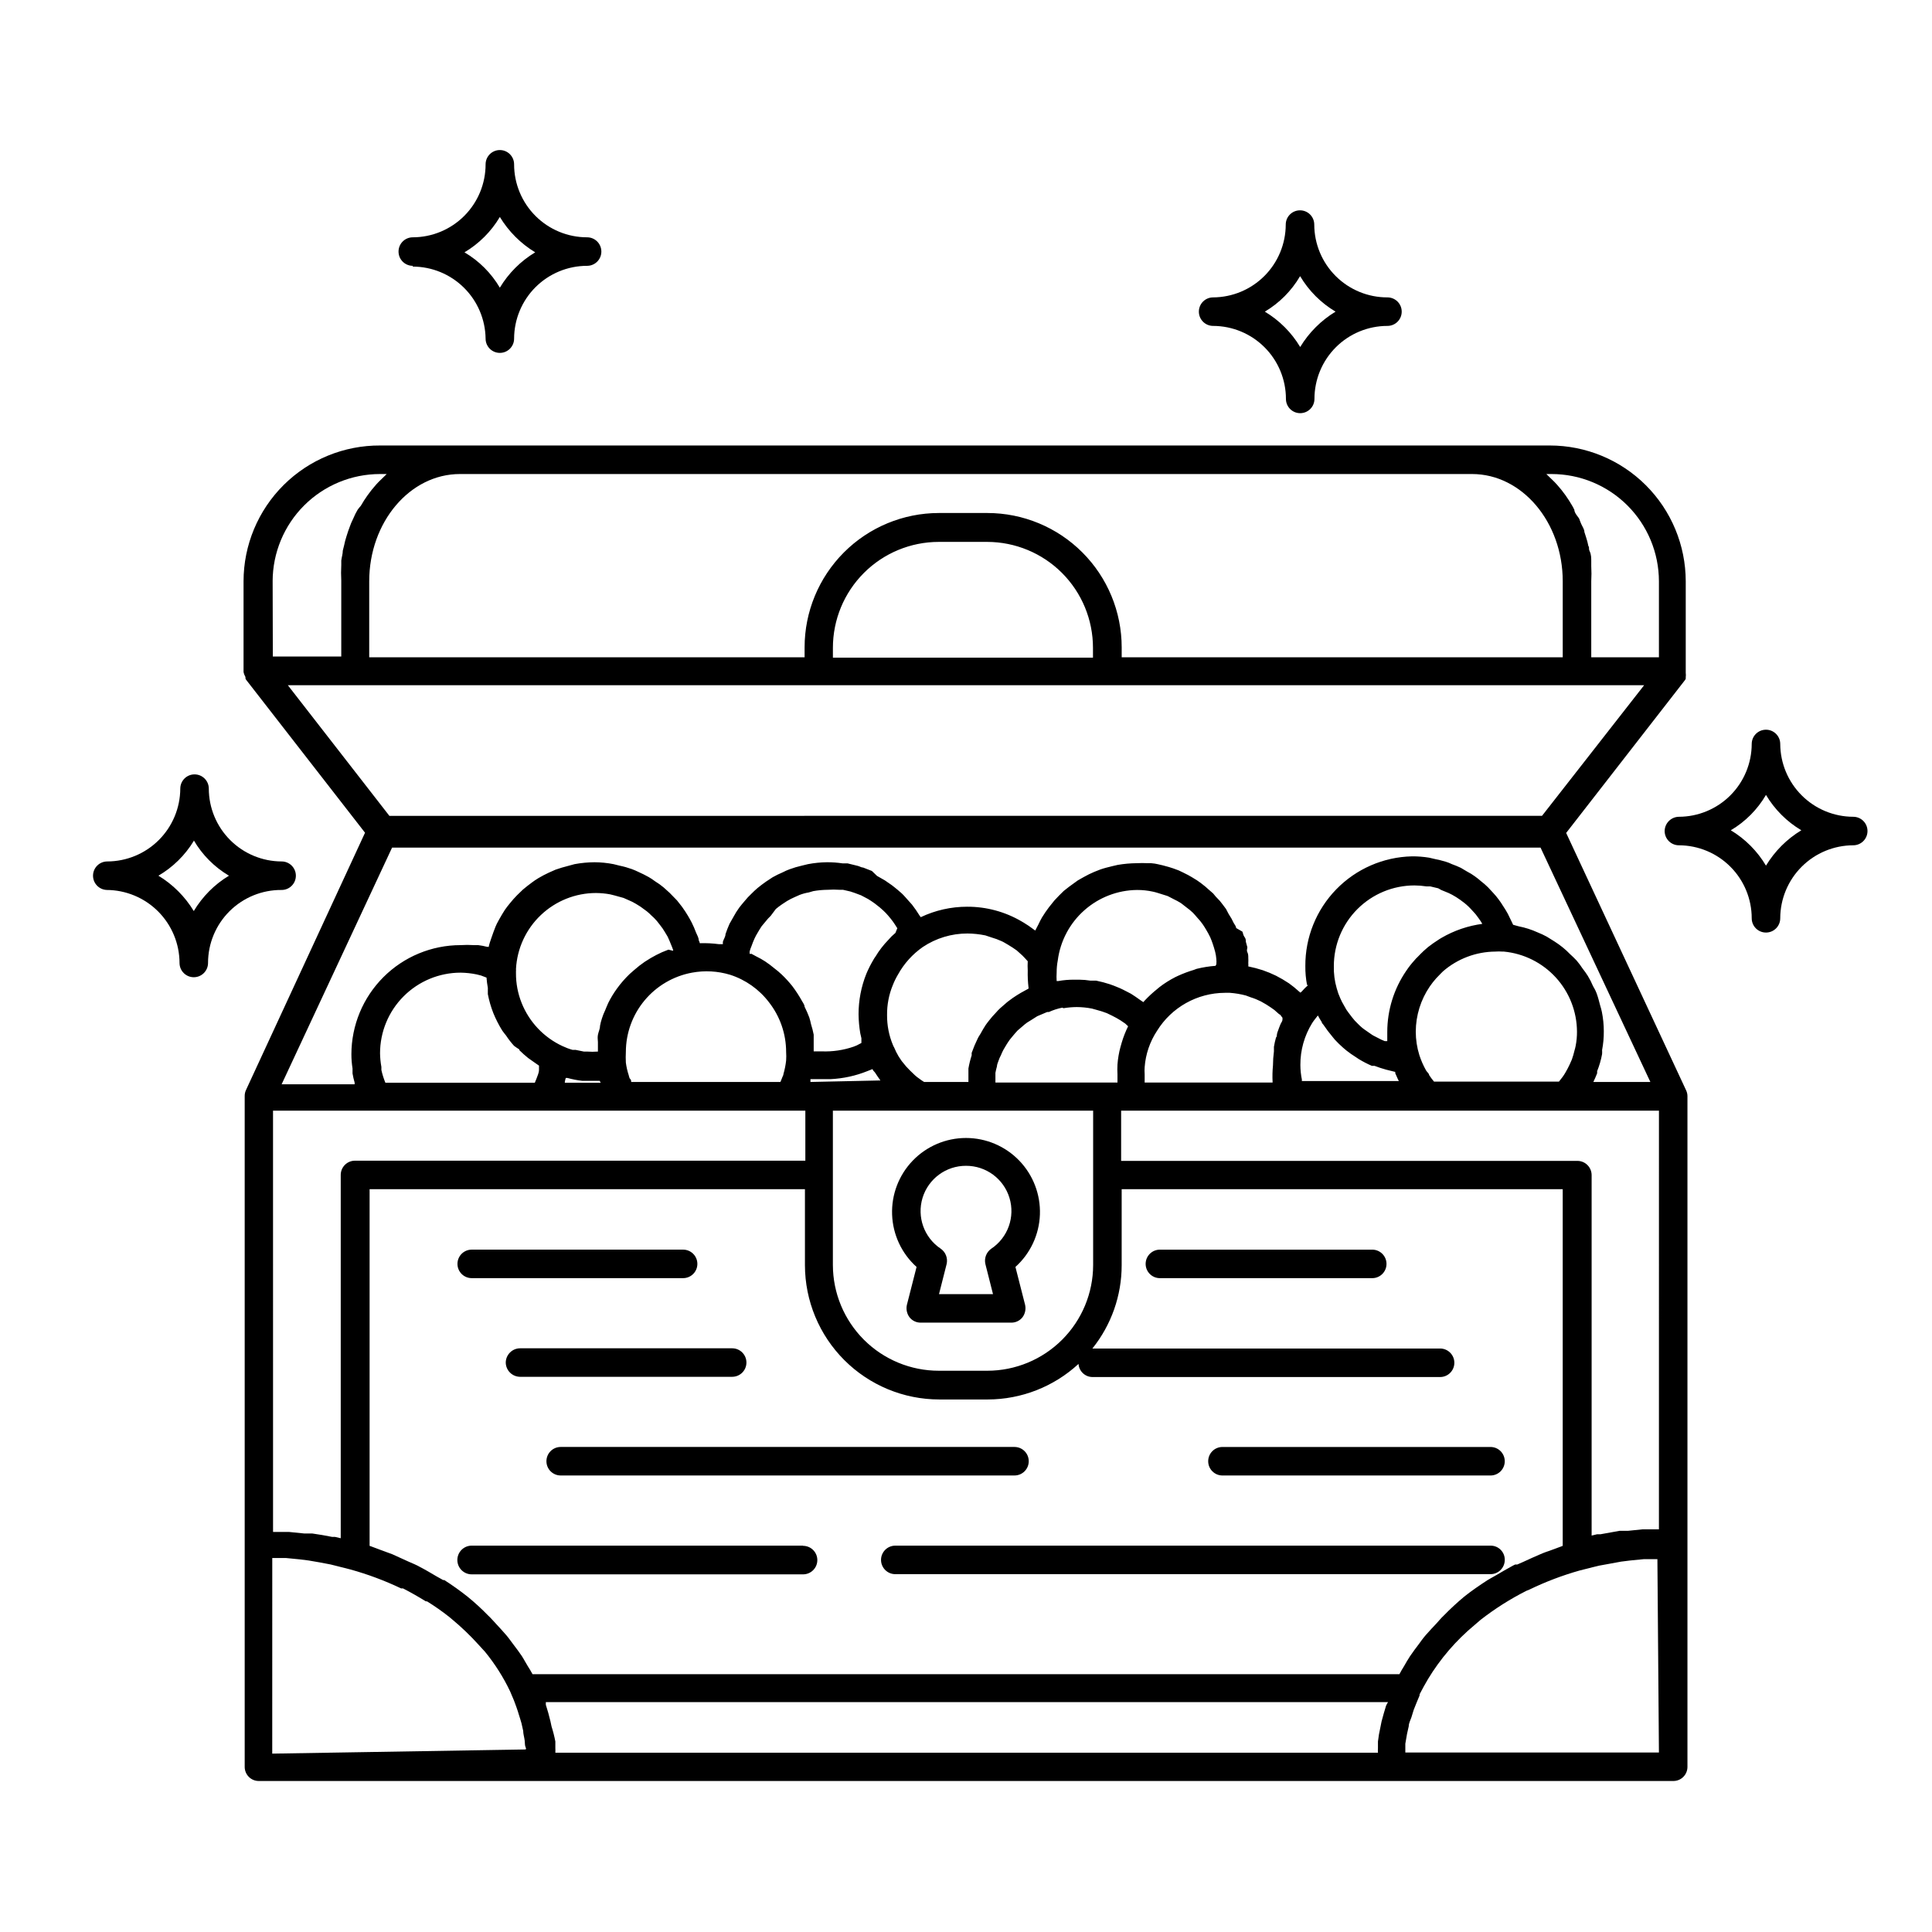 <?xml version="1.0" encoding="UTF-8"?>
<!-- Uploaded to: SVG Repo, www.svgrepo.com, Generator: SVG Repo Mixer Tools -->
<svg fill="#000000" width="800px" height="800px" version="1.1" viewBox="144 144 512 512" xmlns="http://www.w3.org/2000/svg">
 <g>
  <path d="m172.23 379.85c5.125 0.012 10.039 2.055 13.664 5.68s5.668 8.539 5.684 13.664c0 2.086 1.691 3.781 3.777 3.781 2.086 0 3.777-1.695 3.777-3.781 0-5.156 2.059-10.102 5.719-13.734 3.664-3.629 8.621-5.652 13.781-5.609 2.086 0 3.777-1.691 3.777-3.781 0-2.086-1.691-3.777-3.777-3.777-5.117-0.012-10.016-2.051-13.633-5.668-3.613-3.613-5.652-8.516-5.664-13.629 0-2.086-1.691-3.777-3.781-3.777-2.086 0-3.777 1.691-3.777 3.777-0.027 5.117-2.074 10.02-5.699 13.633-3.621 3.613-8.527 5.652-13.645 5.664-2.09 0-3.781 1.691-3.781 3.777 0 2.09 1.691 3.781 3.781 3.781zm23.125-13.148v-0.004c2.258 3.867 5.469 7.09 9.32 9.371-3.832 2.312-7.031 5.531-9.32 9.371-2.324-3.832-5.539-7.047-9.371-9.371 3.836-2.25 7.059-5.418 9.371-9.219z"/>
  <path d="m465.49 230.37c5.125 0.012 10.031 2.055 13.648 5.684 3.617 3.625 5.648 8.539 5.648 13.66 0 2.09 1.691 3.781 3.777 3.781 2.09 0 3.781-1.691 3.781-3.781 0-5.129 2.039-10.051 5.664-13.68 3.629-3.629 8.551-5.664 13.68-5.664 2.09 0 3.781-1.691 3.781-3.781 0-2.086-1.691-3.777-3.781-3.777-5.129 0.012-10.055-2.012-13.691-5.629-3.641-3.621-5.691-8.535-5.703-13.668 0-2.086-1.691-3.777-3.777-3.777-2.09 0-3.781 1.691-3.781 3.777-0.012 5.106-2.043 10-5.648 13.613-3.606 3.613-8.492 5.656-13.598 5.684-2.086 0-3.777 1.691-3.777 3.777 0 2.09 1.691 3.781 3.777 3.781zm23.074-13.148v-0.004c2.297 3.859 5.516 7.078 9.371 9.371-3.832 2.324-7.047 5.539-9.371 9.371-2.305-3.844-5.523-7.062-9.367-9.371 3.848-2.285 7.055-5.508 9.32-9.371z"/>
  <path d="m253.39 214.65c5.078 0.012 9.949 2.019 13.559 5.594 3.609 3.57 5.672 8.422 5.738 13.5 0 2.086 1.691 3.777 3.777 3.777 2.086 0 3.777-1.691 3.777-3.777 0.016-5.121 2.059-10.031 5.684-13.648 3.629-3.617 8.543-5.648 13.664-5.648 2.086 0 3.777-1.691 3.777-3.777 0-2.09-1.691-3.781-3.777-3.781-5.133 0-10.051-2.035-13.68-5.664s-5.668-8.551-5.668-13.68c0-2.086-1.691-3.781-3.777-3.781-2.086 0-3.777 1.695-3.777 3.781 0 5.121-2.031 10.035-5.648 13.66-3.617 3.629-8.527 5.672-13.648 5.684-2.086 0-3.777 1.691-3.777 3.781 0 2.086 1.691 3.777 3.777 3.777zm23.074-13.148v-0.004c2.324 3.836 5.539 7.051 9.371 9.371-3.844 2.309-7.062 5.527-9.371 9.371-2.281-3.867-5.504-7.09-9.371-9.371 3.856-2.293 7.078-5.512 9.371-9.371z"/>
  <path d="m585.15 364.23c0 2.09 1.691 3.781 3.777 3.781 5.125 0.012 10.031 2.055 13.648 5.684 3.617 3.625 5.648 8.539 5.648 13.66 0 2.09 1.691 3.781 3.777 3.781 2.09 0 3.781-1.691 3.781-3.781 0.012-5.125 2.055-10.039 5.68-13.664s8.539-5.668 13.664-5.68c2.09 0 3.781-1.691 3.781-3.781 0-2.086-1.691-3.777-3.781-3.777-5.117-0.012-10.023-2.047-13.645-5.664-3.625-3.613-5.672-8.512-5.699-13.633 0-2.086-1.691-3.777-3.781-3.777-2.086 0-3.777 1.691-3.777 3.777-0.012 5.113-2.051 10.016-5.664 13.629-3.617 3.617-8.52 5.656-13.633 5.668-2.074 0.027-3.75 1.703-3.777 3.777zm26.852-9.57c2.297 3.856 5.516 7.078 9.371 9.371-3.832 2.32-7.047 5.535-9.371 9.371-2.289-3.844-5.488-7.062-9.32-9.371 3.856-2.281 7.062-5.508 9.32-9.371z"/>
  <path d="m384.33 489.83c-0.25 1.141 0.008 2.336 0.707 3.273 0.719 0.906 1.816 1.426 2.973 1.41h23.98c1.156 0.016 2.254-0.504 2.973-1.41 0.699-0.938 0.957-2.133 0.707-3.273l-2.57-10.078c3.957-3.555 6.297-8.562 6.488-13.879 0.188-5.316-1.793-10.48-5.484-14.305-3.695-3.828-8.785-5.992-14.102-5.992-5.32 0-10.41 2.164-14.105 5.992-3.691 3.824-5.672 8.988-5.481 14.305 0.188 5.316 2.527 10.324 6.484 13.879zm15.672-36.879c5.289-0.02 9.973 3.43 11.516 8.492s-0.414 10.535-4.816 13.473c-1.309 0.91-1.93 2.531-1.562 4.082l2.016 7.961h-14.309l2.016-7.961c0.367-1.551-0.25-3.172-1.562-4.082-4.402-2.938-6.359-8.41-4.816-13.473 1.547-5.062 6.227-8.512 11.52-8.492z"/>
  <path d="m269.01 482.72h56.023c2.086 0 3.777-1.691 3.777-3.777 0-2.086-1.691-3.777-3.777-3.777h-56.023c-2.086 0-3.777 1.691-3.777 3.777 0 2.086 1.691 3.777 3.777 3.777z"/>
  <path d="m507.66 475.17h-56.277c-2.086 0-3.777 1.691-3.777 3.777 0 2.086 1.691 3.777 3.777 3.777h56.277c2.086 0 3.777-1.691 3.777-3.777 0-2.086-1.691-3.777-3.777-3.777z"/>
  <path d="m278.03 505.09c0.027 2.074 1.703 3.75 3.777 3.777h56.227c2.086 0 3.777-1.691 3.777-3.777s-1.691-3.777-3.777-3.777h-56.227c-2.074 0.023-3.75 1.703-3.777 3.777z"/>
  <path d="m288.81 531.24c0 2.086 1.691 3.777 3.777 3.777h120.26c2.09 0 3.781-1.691 3.781-3.777 0-2.09-1.691-3.781-3.781-3.781h-120.26c-2.086 0-3.777 1.691-3.777 3.781z"/>
  <path d="m467.96 535.02h71.039c2.086 0 3.777-1.691 3.777-3.777 0-2.09-1.691-3.781-3.777-3.781h-71.039c-2.086 0-3.777 1.691-3.777 3.781 0 2.086 1.691 3.777 3.777 3.777z"/>
  <path d="m542.78 557.39c0.016-1.004-0.379-1.973-1.09-2.684-0.711-0.715-1.684-1.105-2.688-1.094h-157.74c-2.086 0-3.781 1.691-3.781 3.777 0 2.09 1.695 3.781 3.781 3.781h157.74c2.086 0 3.777-1.691 3.777-3.781z"/>
  <path d="m356.82 553.61h-87.812c-2.102 0-3.805 1.703-3.805 3.805 0 2.102 1.703 3.805 3.805 3.805h87.812c2.09 0 3.781-1.691 3.781-3.781 0-2.086-1.691-3.777-3.781-3.777z"/>
  <path d="m209.05 323.42v0.406c0.086 0.199 0.207 0.387 0.352 0.551l31.336 40.305-31.586 68.27c-0.207 0.477-0.309 0.992-0.305 1.512v177.74c-0.012 1.008 0.383 1.977 1.094 2.688 0.711 0.711 1.68 1.105 2.688 1.09h374.78c1.008 0.016 1.977-0.379 2.688-1.09 0.711-0.711 1.105-1.68 1.094-2.688v-177.64c0.008-0.52-0.098-1.035-0.305-1.512l-31.84-68.316 31.336-40.305c0.148-0.164 0.266-0.352 0.355-0.555v-0.402c0.051-0.383 0.051-0.773 0-1.156v-24.285c-0.016-9.543-3.816-18.695-10.57-25.438-6.754-6.746-15.91-10.535-25.453-10.535h-309.95c-9.578-0.055-18.785 3.711-25.582 10.461s-10.629 15.934-10.641 25.512v24.031c0.09 0.48 0.262 0.938 0.504 1.359zm7.305 114.92h141.07v13.25l-119.35 0.004c-2.086 0-3.777 1.691-3.777 3.777v96.277l-1.512-0.352h-0.754c-1.762-0.352-3.477-0.656-5.289-0.906h-2.117l-3.981-0.402h-4.285zm200.21-32.648v0.004c0.023 0.098 0.023 0.203 0 0.301l-0.555 0.301-1.461 0.805c-0.754 0.453-1.512 0.906-2.215 1.41l-1.359 1.008-1.914 1.664-0.004 0.004c-0.41 0.379-0.797 0.781-1.156 1.207-0.613 0.621-1.184 1.277-1.715 1.965-0.301 0.402-0.656 0.805-0.957 1.258s-1.008 1.613-1.461 2.469v0.004c-0.246 0.352-0.469 0.723-0.656 1.109-0.609 1.242-1.148 2.519-1.609 3.828v0.656-0.004c-0.371 1.141-0.656 2.301-0.859 3.477v1.461 2.117h-11.738c-0.438-0.254-0.859-0.543-1.258-0.855-0.41-0.273-0.797-0.578-1.16-0.906l-1.359-1.309-1.008-1.059-1.16-1.414-0.805-1.211v0.004c-0.465-0.773-0.867-1.582-1.211-2.418-0.121-0.191-0.219-0.395-0.301-0.605-1.055-2.519-1.586-5.227-1.562-7.961-0.031-2.711 0.48-5.402 1.512-7.91 0.391-0.996 0.859-1.953 1.41-2.871 1.602-2.887 3.844-5.367 6.551-7.254 3.504-2.344 7.625-3.586 11.84-3.578 1.59 0.012 3.176 0.184 4.734 0.504l1.512 0.504c0.984 0.277 1.945 0.633 2.871 1.059 0.555 0.25 1.059 0.605 1.613 0.906 0.797 0.465 1.57 0.969 2.316 1.512l1.512 1.359c0.453 0.504 0.957 0.957 1.41 1.512-0.051 0.824-0.051 1.648 0 2.469-0.039 1.5 0.027 2.996 0.203 4.484zm64.688 25.191-33.906 0.004v-2.168c-0.047-0.637-0.047-1.277 0-1.914 0.254-3.434 1.379-6.746 3.277-9.621 3.856-6.238 10.652-10.043 17.984-10.078h1.309c1.43 0.105 2.848 0.34 4.234 0.707l1.359 0.504c0.902 0.277 1.777 0.633 2.621 1.059l1.41 0.805c0.754 0.453 1.461 0.957 2.168 1.461l1.309 1.16c0.301 0 0.555 0.605 0.855 0.906v0.504c0 0.402-0.352 0.805-0.504 1.16-0.152 0.352-0.605 1.512-0.855 2.266-0.25 0.754 0 0.906-0.352 1.309h-0.004c-0.23 0.812-0.414 1.637-0.551 2.469v1.211c-0.164 1.234-0.246 2.481-0.254 3.727-0.141 1.457-0.176 2.922-0.102 4.383zm-15.113-30.934v0.004c-1.699 0.125-3.383 0.395-5.039 0.805l-0.656 0.25 0.004 0.004c-1.43 0.422-2.828 0.945-4.184 1.559l-0.855 0.402v0.004c-1.453 0.746-2.836 1.621-4.133 2.617l-0.605 0.504h0.004c-1.18 0.945-2.293 1.973-3.328 3.074l-0.352 0.402-0.754-0.504c-0.805-0.605-1.664-1.16-2.519-1.715l-1.359-0.707-0.004 0.004c-1.004-0.543-2.051-1.012-3.121-1.41l-1.109-0.402c-1.188-0.391-2.402-0.711-3.629-0.957h-1.512c-0.98-0.16-1.977-0.246-2.969-0.254h-1.414c-1.383-0.008-2.766 0.109-4.129 0.355h-0.453c-0.051-0.758-0.051-1.516 0-2.269-0.004-1.082 0.098-2.16 0.301-3.223 0.668-5.117 3.16-9.824 7.023-13.246 3.859-3.426 8.824-5.344 13.984-5.394 1.426-0.004 2.844 0.145 4.234 0.453 0.441 0.094 0.879 0.211 1.309 0.352l2.57 0.805 1.461 0.754v0.004c0.73 0.336 1.438 0.723 2.117 1.156l1.359 1.059c0.621 0.445 1.211 0.934 1.762 1.461 0.402 0.402 0.754 0.855 1.16 1.309v0.004c0.512 0.535 0.984 1.105 1.41 1.711 0.352 0.504 0.656 1.008 0.957 1.512 0.301 0.504 0.754 1.309 1.059 1.965 0.301 0.656 0.453 1.16 0.656 1.715 0.203 0.555 0.453 1.41 0.656 2.168l-0.004-0.004c0.156 0.613 0.254 1.234 0.305 1.863 0.047 0.469 0.047 0.941 0 1.414zm-40.305 11.234v0.004c1.164-0.195 2.344-0.297 3.527-0.305 1.352 0.008 2.703 0.145 4.031 0.406l1.258 0.352c0.906 0.23 1.797 0.52 2.672 0.855l1.359 0.656c0.777 0.379 1.531 0.801 2.266 1.258l1.258 0.855 0.754 0.707h0.004c-0.695 1.41-1.27 2.875-1.711 4.383l-0.301 1.059h-0.004c-0.418 1.531-0.688 3.102-0.805 4.688-0.051 0.871-0.051 1.746 0 2.617v2.168h-32.344v-1.109-1.461c0.105-0.578 0.238-1.148 0.402-1.711 0-0.504 0.25-0.957 0.402-1.461 0.152-0.504 0.402-1.008 0.656-1.512 0.188-0.484 0.406-0.957 0.652-1.414l0.805-1.359c0.301-0.453 0.555-0.906 0.906-1.359l0.957-1.16c0.352-0.402 0.707-0.855 1.109-1.258l1.059-0.906h0.004c0.445-0.414 0.918-0.801 1.41-1.16l1.211-0.754 1.512-0.957 2.621-1.109h0.453-0.004c1.145-0.523 2.344-0.914 3.578-1.16zm-61.113 44.238v-17.078h68.973v40.91-0.004c-0.012 7.426-2.969 14.543-8.219 19.793s-12.367 8.207-19.793 8.219h-12.898c-7.434 0-14.562-2.949-19.824-8.199-5.262-5.254-8.223-12.379-8.238-19.812zm-5.945-24.688v-0.754h1.359 2.769 1.262c3.32-0.16 6.594-0.875 9.676-2.117l1.41-0.555c0 0.352 0.453 0.656 0.656 0.957s0.906 1.41 1.41 2.066zm22.52-39.5-1.008 0.906-1.812 1.965-0.906 1.109c-0.547 0.707-1.055 1.449-1.512 2.219-0.262 0.348-0.5 0.719-0.703 1.109-0.668 1.133-1.258 2.312-1.766 3.523-1.367 3.414-2.066 7.059-2.062 10.734 0.02 1.688 0.172 3.371 0.453 5.035l0.301 1.309v1.258l-1.258 0.656-0.754 0.301-0.004 0.004c-2.719 0.945-5.59 1.371-8.465 1.262h-2.164v-2.519-1.914c-0.184-0.938-0.418-1.863-0.707-2.773-0.121-0.594-0.273-1.184-0.453-1.762-0.367-0.98-0.789-1.938-1.258-2.871 0-0.504-0.402-1.008-0.656-1.461-0.777-1.402-1.652-2.75-2.621-4.031-0.855-1.066-1.781-2.078-2.769-3.023l-0.957-0.855-2.215-1.762-1.211-0.855v-0.004c-0.777-0.5-1.586-0.957-2.418-1.359l-1.211-0.656h-0.504v-0.605c0.125-0.5 0.293-0.988 0.504-1.461 0.25-0.707 0.504-1.359 0.805-2.016h0.004c0.219-0.484 0.473-0.957 0.754-1.41 0.352-0.605 0.707-1.211 1.109-1.812l1.008-1.211c0.43-0.555 0.898-1.078 1.41-1.559l1.359-1.816c0.531-0.445 1.086-0.867 1.664-1.258l1.309-0.855c0.633-0.375 1.289-0.715 1.965-1.008l1.359-0.605c0.781-0.301 1.594-0.52 2.418-0.656l1.211-0.352c1.266-0.223 2.543-0.34 3.828-0.352 1.023-0.074 2.051-0.074 3.074 0h0.957l1.965 0.453 1.059 0.352 1.762 0.656 1.059 0.555c0.543 0.262 1.062 0.566 1.562 0.906l0.957 0.656 1.41 1.109 0.906 0.805c0.445 0.41 0.867 0.848 1.262 1.309l0.754 0.906c0.414 0.516 0.801 1.055 1.16 1.613 0.164 0.297 0.352 0.582 0.555 0.855zm-33.504 18.391h0.004c2.934 3.754 4.531 8.383 4.535 13.148 0.051 0.758 0.051 1.512 0 2.269-0.133 1.211-0.371 2.406-0.707 3.574 0 0.352-0.25 0.656-0.352 1.008l-0.453 1.109h-39.551c0-0.301 0-0.605-0.402-0.957-0.109-0.277-0.191-0.562-0.254-0.855-0.355-1.082-0.609-2.195-0.754-3.324-0.051-0.941-0.051-1.883 0-2.824 0.012-4.996 1.77-9.832 4.973-13.668 3.203-3.84 7.644-6.434 12.559-7.34 3.356-0.621 6.812-0.43 10.078 0.555 4.109 1.316 7.719 3.867 10.328 7.305zm-26.652-13.957-1.762 0.707h0.004c-1 0.453-1.977 0.957-2.922 1.512l-1.613 1.008c-0.969 0.66-1.895 1.387-2.773 2.164l-1.211 1.059h0.004c-1.242 1.188-2.371 2.484-3.375 3.879-0.879 1.211-1.656 2.492-2.32 3.832-0.301 0.605-0.504 1.258-0.805 1.914-0.336 0.699-0.625 1.422-0.855 2.164-0.215 0.645-0.383 1.301-0.504 1.965 0 0.805-0.402 1.562-0.555 2.367-0.152 0.805 0 1.309 0 1.914v2.519 0.004c-0.973 0.074-1.949 0.074-2.922 0h-0.805l-2.215-0.453h-0.805l-0.004-0.004c-0.918-0.258-1.812-0.598-2.672-1.008-4.91-2.285-8.766-6.356-10.781-11.383-1.012-2.516-1.527-5.203-1.512-7.91v-0.504c0.023-0.203 0.023-0.406 0-0.605 0.285-5.438 2.641-10.555 6.59-14.305 3.945-3.75 9.18-5.844 14.621-5.848 1.25 0.012 2.496 0.129 3.727 0.352l1.211 0.301 2.367 0.656 1.258 0.555h0.004c0.695 0.285 1.367 0.621 2.016 1.008l1.211 0.754 1.715 1.258-0.004 0.004c0.391 0.309 0.762 0.645 1.105 1.008 0.543 0.465 1.047 0.969 1.512 1.512l0.906 1.16c0.449 0.555 0.855 1.145 1.211 1.762l0.754 1.258c0.352 0.707 0.605 1.41 0.906 2.117s0.352 0.855 0.504 1.309c0.152 0.453 0 0 0 0.301zm-17.938 35.266-9.516 0.004v-0.25-0.004c0.055-0.344 0.137-0.68 0.25-1.008h0.453c1.289 0.355 2.606 0.605 3.93 0.758h4.582zm-21.562-8.613h0.004c0.738 0.73 1.512 1.418 2.32 2.066l1.715 1.211 1.16 0.805v1.109c0 0.805-0.402 1.562-0.656 2.316l-0.453 1.109h-39.602c-0.453-1.094-0.805-2.223-1.059-3.375v-0.809c-0.219-1.195-0.336-2.41-0.355-3.625 0-5.668 2.254-11.102 6.258-15.105 4.008-4.008 9.441-6.258 15.105-6.258 1.406 0.02 2.805 0.172 4.18 0.453l1.211 0.301 1.461 0.555c0.066 0.914 0.188 1.82 0.352 2.723v1.664-0.004c0.332 1.723 0.82 3.41 1.461 5.039 0.66 1.609 1.449 3.16 2.371 4.637 0.301 0.453 0.656 0.855 1.008 1.309 0.629 0.961 1.34 1.871 2.113 2.723 0.457 0.34 0.926 0.66 1.41 0.957zm-65.496 186.41 0.008-51.84h3.629l3.578 0.352 2.418 0.301 2.922 0.504 2.922 0.555 1.41 0.352 3.777 0.957c4.637 1.281 9.156 2.969 13.5 5.039h0.504c2.066 1.059 4.082 2.215 6.047 3.426h0.301c2.043 1.262 4.012 2.641 5.894 4.133l0.605 0.504c2.586 2.137 5.012 4.457 7.254 6.953 0.504 0.605 1.109 1.16 1.613 1.762 2.629 3.215 4.863 6.731 6.648 10.48l0.301 0.707c0.504 1.109 0.957 2.266 1.359 3.426 0.402 1.16 0.453 1.309 0.656 2.016 0.203 0.707 0.504 1.512 0.707 2.316l0.453 2.016c0 0.855 0.301 1.715 0.402 2.621s0 1.16 0.25 1.762c0.25 0.605 0 0.352 0 0.555zm295.19-12.746c-0.438 1.41-0.84 2.82-1.211 4.231l-0.301 1.512c-0.289 1.246-0.508 2.508-0.652 3.781v1.762c-0.027 0.402-0.027 0.805 0 1.211h-218c0.023-0.422 0.023-0.84 0-1.262v-1.715 0.004c-0.254-1.348-0.59-2.676-1.008-3.981l-0.301-1.41c-0.352-1.461-0.754-2.922-1.211-4.332v-0.707h223.19s-0.402 0.652-0.504 0.906zm3.527-8.312h-229.74c-0.402-0.754-0.855-1.512-1.309-2.215-0.453-0.707-0.957-1.715-1.512-2.57-0.555-0.855-1.512-2.117-2.316-3.176-0.805-1.059-1.16-1.613-1.812-2.367-0.656-0.754-1.863-2.117-2.82-3.125-0.957-1.008-1.258-1.41-1.965-2.066h-0.004c-1.73-1.785-3.562-3.465-5.492-5.035-1.973-1.562-4.023-3.027-6.144-4.383h-0.301l-1.715-0.957c-1.461-0.855-2.973-1.762-4.535-2.57l-0.555-0.301-0.754-0.355-1.512-0.656-4.434-2.016-3.023-1.109-2.973-1.109v-94.512h115.37v20.152c0.016 9.43 3.766 18.469 10.434 25.137 6.668 6.668 15.707 10.422 25.137 10.434h12.898c8.906-0.02 17.484-3.383 24.031-9.422 0.133 1.941 1.734 3.453 3.676 3.477h92.148c2.086 0 3.777-1.691 3.777-3.777 0-2.086-1.691-3.781-3.777-3.781h-92.148c5.023-6.258 7.762-14.043 7.762-22.066v-20.152h116.88v94.516l-2.973 1.109c-1.008 0.352-2.066 0.707-3.074 1.16-1.008 0.453-2.922 1.258-4.383 1.965l-1.613 0.707h-0.555l-0.605 0.301c-1.512 0.805-3.023 1.715-4.484 2.57-1.461 0.855-1.512 0.805-2.215 1.258-2.168 1.41-4.231 2.82-6.195 4.383-1.898 1.582-3.715 3.266-5.441 5.035-0.707 0.656-1.258 1.359-1.914 2.066-0.656 0.707-1.965 2.066-2.871 3.125s-1.211 1.562-1.812 2.367c-0.605 0.805-1.613 2.117-2.316 3.176-0.707 1.059-1.008 1.664-1.512 2.519-0.508 0.855-0.91 1.461-1.312 2.266zm68.77 20.758h-67.207v-0.555-1.762l0.453-2.621 0.453-2.016c0-0.805 0.453-1.613 0.707-2.367l0.605-1.965c0.504-1.258 1.008-2.57 1.562-3.828v-0.301c0.656-1.309 1.41-2.621 2.168-3.93l-0.004-0.004c3.316-5.508 7.539-10.41 12.492-14.508l1.461-1.258v-0.004c3.82-2.981 7.918-5.578 12.242-7.758l0.754-0.301 0.004-0.004c4.262-2.062 8.695-3.746 13.25-5.035l3.578-0.906 1.664-0.402 2.769-0.504 3.023-0.555 2.418-0.301 3.578-0.352h3.629zm0-59.148h-4.285l-3.93 0.402h-2.215l-5.039 0.906h-0.906l-1.461 0.352v-95.52c0-2.086-1.691-3.777-3.777-3.777h-120.91v-13.301h142.53zm-46.703-160.46c-3.856 0.5-7.574 1.77-10.934 3.731l-0.504 0.301-1.664 1.109-1.359 1.008-1.211 1.059c-0.504 0.504-1.059 1.008-1.562 1.562h0.004c-0.309 0.277-0.598 0.578-0.855 0.906-0.789 0.867-1.516 1.793-2.168 2.769-3.277 4.777-5.031 10.43-5.035 16.223v2.418h-0.656l-0.957-0.402-1.762-0.906h-0.004c-0.301-0.141-0.586-0.309-0.855-0.504l-2.016-1.41-0.504-0.402c-0.656-0.555-1.258-1.211-1.863-1.812l-0.707-0.855-1.109-1.461 0.004-0.004c-0.25-0.316-0.469-0.652-0.656-1.008l-0.906-1.613-0.453-0.957c-0.395-0.859-0.715-1.754-0.957-2.668-0.555-1.914-0.809-3.902-0.758-5.894 0-5.668 2.25-11.102 6.258-15.105 4.008-4.008 9.441-6.258 15.105-6.258 1.062 0.008 2.125 0.09 3.172 0.254h1.008l2.117 0.504 0.805 0.453 1.965 0.805 0.906 0.453h0.004c0.75 0.406 1.473 0.859 2.164 1.359l0.402 0.301v0.004c0.844 0.59 1.617 1.262 2.32 2.016l0.555 0.605v-0.004c0.539 0.543 1.027 1.133 1.461 1.766l0.605 0.855h-0.004c0.195 0.27 0.367 0.555 0.504 0.855zm3.375 7.356c0.605-0.047 1.211-0.047 1.816 0h0.402c5.285 0.5 10.199 2.949 13.785 6.867 3.586 3.922 5.582 9.035 5.609 14.344 0.008 1.27-0.109 2.535-0.352 3.781-0.078 0.406-0.18 0.812-0.301 1.207-0.191 0.82-0.426 1.625-0.707 2.418l-0.605 1.359c-0.352 0.707-0.656 1.359-1.059 2.016-0.254 0.457-0.539 0.895-0.855 1.312l-0.906 1.16-33.102-0.004c-0.477-0.555-0.914-1.145-1.309-1.762 0-0.402-0.555-0.754-0.805-1.211-0.723-1.281-1.312-2.629-1.766-4.027-0.637-2.023-0.957-4.129-0.957-6.25 0.016-4.277 1.312-8.457 3.731-11.988 0.508-0.738 1.062-1.445 1.66-2.117l1.211-1.258 0.605-0.605c3.859-3.352 8.793-5.211 13.902-5.242zm-42.57 23.328c0.684 0.742 1.406 1.449 2.164 2.117l0.957 0.805c0.758 0.598 1.551 1.152 2.371 1.664l0.906 0.605v-0.004c1.098 0.668 2.242 1.258 3.426 1.766h0.707-0.004c1.008 0.387 2.035 0.723 3.074 1.008l2.422 0.602v0.352l0.453 1.008-0.004 0.004c0.148 0.359 0.316 0.715 0.504 1.059h-25.691c-0.031-0.117-0.031-0.238 0-0.355-0.262-1.277-0.398-2.574-0.406-3.879-0.027-3.93 1.055-7.789 3.125-11.133 0.453-0.707 1.008-1.359 1.512-2.016 0.305 0.59 0.641 1.16 1.008 1.711 0 0.25 0.301 0.555 0.504 0.805v0.004c0.715 1.066 1.488 2.09 2.316 3.074zm83.633 11.234h-15.117c0.352-0.754 0.707-1.512 1.008-2.316 0.02-0.184 0.02-0.371 0-0.555 0.59-1.465 1.027-2.984 1.312-4.535 0.023-0.352 0.023-0.703 0-1.059 0.32-1.66 0.469-3.348 0.453-5.035-0.004-1.695-0.176-3.379-0.504-5.039-0.121-0.578-0.273-1.152-0.453-1.715-0.301-1.109-0.555-2.215-0.957-3.273-0.402-1.059-0.656-1.309-0.957-1.914-0.383-0.926-0.84-1.816-1.363-2.672-0.418-0.66-0.871-1.301-1.359-1.914-0.492-0.754-1.031-1.477-1.613-2.164-0.555-0.605-1.211-1.211-1.812-1.762v-0.004c-0.582-0.609-1.207-1.184-1.863-1.711-0.691-0.562-1.414-1.082-2.168-1.562l-2.016-1.258v-0.004c-0.797-0.434-1.621-0.824-2.469-1.156-1.609-0.734-3.301-1.273-5.035-1.613l-1.461-0.402-0.504-1.059-0.906-1.863c-0.402-0.707-0.805-1.41-1.258-2.066h-0.004c-0.355-0.59-0.742-1.164-1.16-1.715-0.461-0.637-0.965-1.242-1.508-1.812l-1.359-1.461h-0.004c-0.582-0.578-1.207-1.117-1.863-1.613-0.48-0.43-0.984-0.832-1.512-1.207-0.668-0.496-1.375-0.934-2.117-1.309l-1.613-0.957 0.004-0.004c-0.789-0.375-1.598-0.715-2.418-1.004-0.539-0.262-1.094-0.48-1.664-0.656-0.957-0.301-1.914-0.504-2.871-0.707l-1.512-0.352c-1.5-0.246-3.016-0.363-4.535-0.352-7.582 0.172-14.793 3.312-20.078 8.75-5.289 5.438-8.227 12.734-8.184 20.32-0.02 1.688 0.133 3.375 0.453 5.035 0.102 0.008 0.199 0.008 0.301 0-0.609 0.535-1.18 1.105-1.711 1.715l-0.352 0.301-0.352-0.301h-0.004c-0.844-0.777-1.734-1.5-2.668-2.168-1.102-0.738-2.246-1.41-3.43-2.016-1.141-0.559-2.32-1.047-3.523-1.461-1.258-0.41-2.535-0.746-3.832-1.008 0.027-0.301 0.027-0.602 0-0.906 0.027-0.453 0.027-0.906 0-1.359 0-0.504 0-1.008-0.25-1.512-0.25-0.504 0-0.855 0-1.309l-0.402-1.461c0-0.402 0-0.805-0.352-1.258-0.352-0.453-0.352-0.906-0.555-1.41l-1.664-0.961c0-0.453-0.402-0.906-0.656-1.359-0.25-0.453-0.352-0.754-0.555-1.109l-0.805-1.309-0.656-1.262-0.906-1.211-0.754-0.957-1.059-1.109-0.707-0.852-1.16-1.008-0.906-0.805-1.211-0.957-1.008-0.707-1.309-0.805-1.059-0.605-1.41-0.707-1.059-0.504-1.512-0.555-1.109-0.352-1.664-0.453-1.109-0.25 0.008-0.004c-0.629-0.152-1.27-0.254-1.914-0.301h-0.906c-0.977-0.051-1.949-0.051-2.922 0-1.691 0.016-3.375 0.168-5.039 0.453l-1.512 0.352c-1.008 0.25-2.066 0.504-3.074 0.855l-1.664 0.656h0.004c-0.914 0.387-1.809 0.824-2.672 1.312l-1.613 0.906-2.367 1.715-1.41 1.109c-0.855 0.805-1.664 1.664-2.469 2.519l-1.41 1.762v-0.004c-0.668 0.875-1.289 1.785-1.863 2.723-0.352 0.605-0.656 1.211-0.957 1.863-0.301 0.656-0.605 1.059-0.805 1.613h-0.004c-0.203-0.09-0.387-0.207-0.555-0.355-0.805-0.613-1.648-1.188-2.519-1.711l-0.605-0.352h0.004c-4.371-2.559-9.348-3.898-14.41-3.879-4.254 0-8.453 0.945-12.293 2.769l-0.301-0.402c-0.621-1.012-1.293-1.984-2.016-2.922l-0.906-1.008c-0.605-0.656-1.16-1.359-1.812-1.965l-1.16-1.008c-0.656-0.504-1.258-1.059-1.965-1.512l-1.309-0.906-2.117-1.211-1.363-1.309-2.316-0.906c-0.504 0-0.957-0.352-1.461-0.453l-2.672-0.656h-1.309c-1.367-0.203-2.75-0.305-4.129-0.301-1.691 0.02-3.379 0.188-5.039 0.504l-1.664 0.402c-1.094 0.25-2.172 0.566-3.223 0.957-0.625 0.227-1.23 0.496-1.816 0.805-0.914 0.387-1.805 0.824-2.668 1.309l-1.762 1.16c-0.754 0.555-1.562 1.109-2.266 1.715-0.707 0.605-1.059 0.957-1.562 1.461h-0.004c-0.688 0.637-1.328 1.328-1.914 2.062-0.504 0.555-0.906 1.109-1.359 1.664-0.562 0.77-1.066 1.578-1.512 2.418l-1.059 1.863c-0.402 0.906-0.754 1.812-1.059 2.719 0 0.707-0.504 1.359-0.707 2.066l0.004 0.004c-0.02 0.199-0.02 0.402 0 0.602h-1.059c-1.672-0.219-3.356-0.305-5.039-0.25-0.07-0.281-0.172-0.551-0.301-0.805 0-0.707-0.453-1.359-0.707-2.016-0.332-0.914-0.723-1.805-1.16-2.672-0.301-0.605-0.656-1.211-1.008-1.812-0.352-0.605-1.008-1.613-1.562-2.367l-1.309-1.664-1.965-2.016-1.562-1.41h0.004c-0.73-0.609-1.508-1.168-2.32-1.664-0.531-0.402-1.086-0.773-1.66-1.105-0.906-0.504-1.812-0.957-2.719-1.359l-0.004-0.004c-0.574-0.281-1.164-0.531-1.762-0.754-1.055-0.379-2.129-0.684-3.227-0.906l-1.613-0.402h0.004c-1.66-0.324-3.348-0.492-5.039-0.504-1.773 0.012-3.547 0.18-5.289 0.504l-1.664 0.453c-1.16 0.301-2.266 0.605-3.375 1.008l-1.812 0.805c-0.949 0.438-1.875 0.926-2.773 1.461-0.59 0.355-1.16 0.742-1.711 1.16-0.805 0.605-1.613 1.211-2.367 1.863l-1.512 1.461c-0.695 0.703-1.352 1.441-1.965 2.215-0.453 0.555-0.906 1.109-1.309 1.715s-1.059 1.715-1.562 2.621-0.656 1.211-0.906 1.812c-0.25 0.605-0.805 2.117-1.16 3.176-0.352 1.059-0.402 1.16-0.555 1.762-0.152 0.605 0 0.25 0 0.402h-0.504c-0.777-0.203-1.57-0.355-2.367-0.453h-1.109c-1.191-0.078-2.387-0.078-3.578 0-7.664 0.012-15.012 3.062-20.434 8.484-5.422 5.422-8.473 12.77-8.484 20.434 0 1.266 0.102 2.531 0.301 3.777v1.309 0.004c0.137 0.816 0.324 1.621 0.555 2.418v0.453h-19.344l29.27-62.723 304.35-0.004zm-28.719-70.535-305.46 0.004-26.902-34.613h359.42zm-187.92-41.914v-2.621c0-7.434 2.949-14.562 8.203-19.824 5.25-5.262 12.375-8.223 19.809-8.238h12.898c7.434 0.016 14.559 2.977 19.812 8.238 5.25 5.262 8.199 12.391 8.199 19.824v2.621zm190.44-48.668c7.539 0 14.773 2.992 20.109 8.32 5.336 5.324 8.344 12.555 8.355 20.094v20.152h-17.934v-20.152c0.074-1.344 0.074-2.688 0-4.031v-1.258c0-0.855 0-1.762-0.402-2.621-0.402-0.855 0-0.957-0.352-1.41h-0.004c-0.152-0.785-0.355-1.559-0.605-2.316l-0.453-1.41c0-0.754-0.555-1.461-0.855-2.168s-0.352-0.906-0.504-1.309c-0.152-0.406-1.309-1.512-1.309-2.418-0.168-0.363-0.352-0.719-0.555-1.059-0.559-0.973-1.164-1.914-1.812-2.824-0.688-0.965-1.43-1.887-2.219-2.769l-0.707-0.754-1.812-1.762-0.301-0.301zm-289.34 0h268.28c13.25 0 24.031 12.746 24.031 28.414v20.152h-116.88v-2.621c0-9.438-3.746-18.488-10.418-25.168-6.668-6.68-15.715-10.438-25.152-10.449h-12.898c-9.438 0.012-18.484 3.769-25.152 10.449s-10.414 15.73-10.414 25.168v2.621h-115.38v-20.152c0-15.668 10.781-28.414 24.031-28.414zm-49.574 28.414h-0.004c0.016-7.539 3.019-14.77 8.355-20.094 5.336-5.328 12.57-8.32 20.109-8.32h1.762l-0.301 0.301-1.812 1.762-0.707 0.754 0.004 0.004c-0.793 0.883-1.531 1.805-2.219 2.769-0.652 0.91-1.258 1.852-1.812 2.824-0.309 0.332-0.594 0.688-0.855 1.059-0.422 0.711-0.793 1.453-1.109 2.215l-0.605 1.309c-0.25 0.707-0.555 1.41-0.805 2.168l-0.453 1.41c-0.25 0.762-0.453 1.535-0.605 2.316l-0.352 1.41c0 0.855-0.301 1.762-0.402 2.621v1.258l-0.004 0.004c-0.074 1.34-0.074 2.688 0 4.027v20.152h-18.137z"/>
 </g>
</svg>